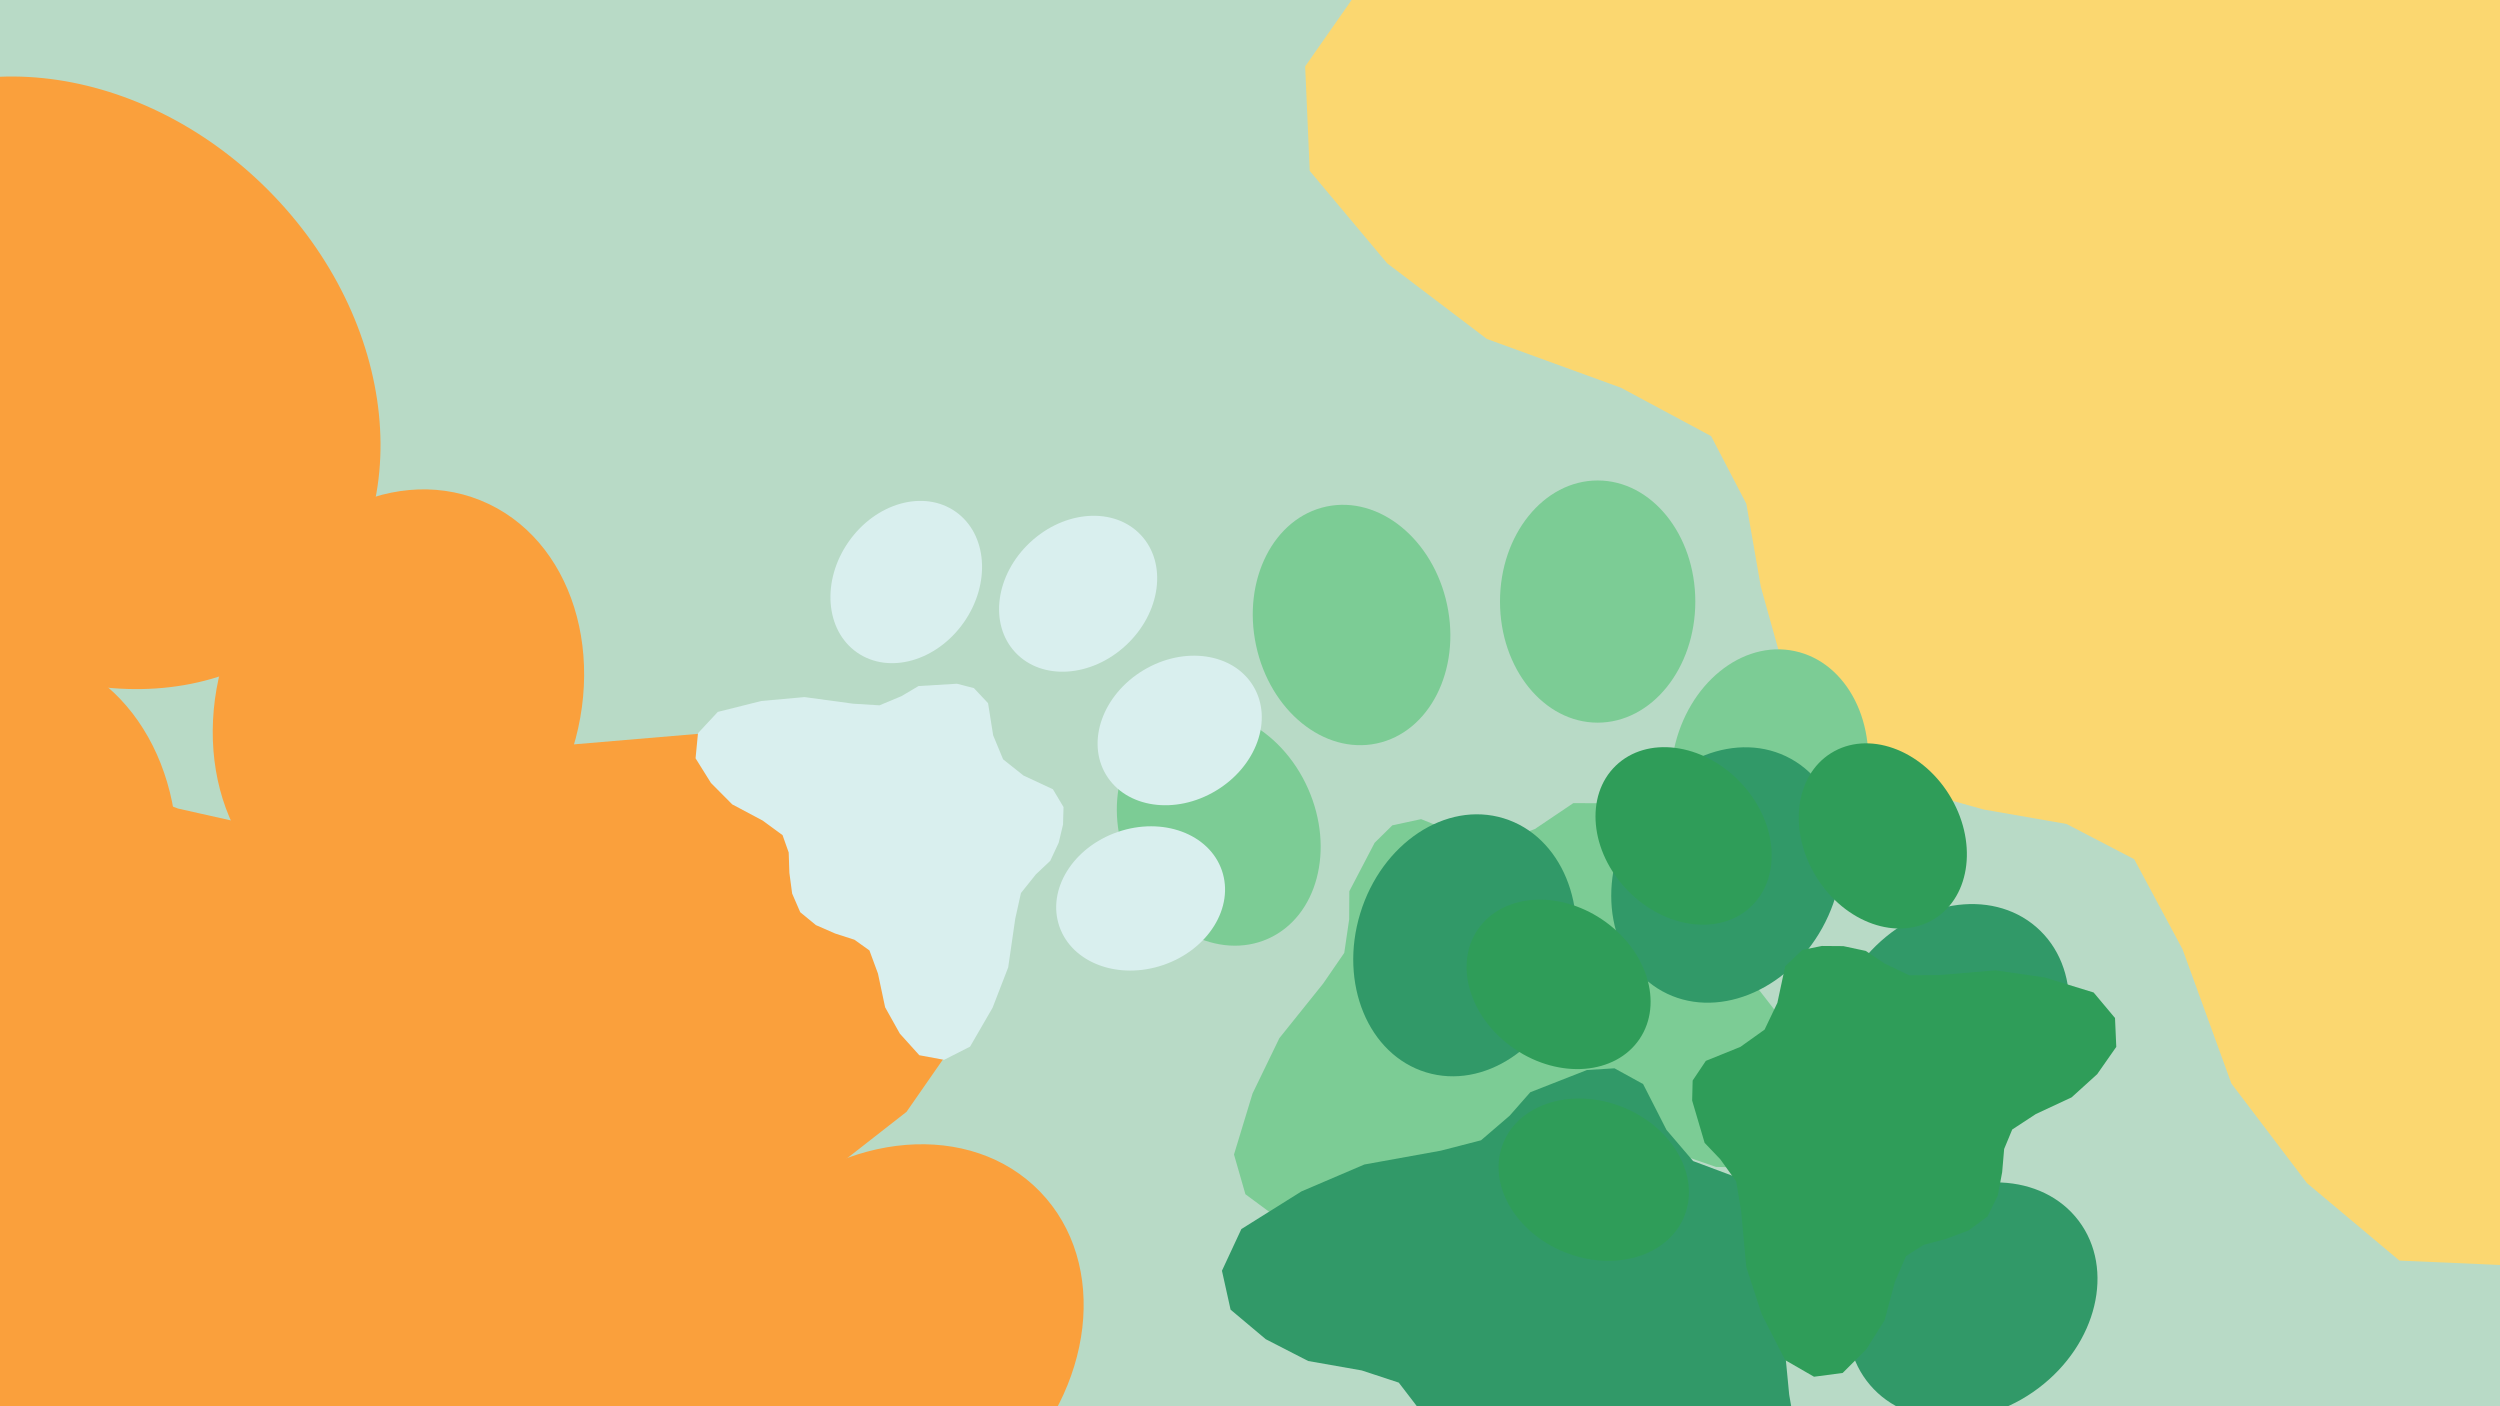 <svg xmlns="http://www.w3.org/2000/svg" width="640px" height="360px">
  <rect width="640" height="360" fill="rgb(184,218,198)"/>
  <ellipse cx="533" cy="-169" rx="74" ry="91" transform="rotate(27,533,-169)" fill="rgb(251,215,112)"/><ellipse cx="714" cy="-185" rx="74" ry="91" transform="rotate(39,714,-185)" fill="rgb(251,215,112)"/><ellipse cx="843" cy="-56" rx="74" ry="91" transform="rotate(51,843,-56)" fill="rgb(251,215,112)"/><ellipse cx="827" cy="124" rx="74" ry="91" transform="rotate(63,827,124)" fill="rgb(251,215,112)"/><polygon points="486.393,201.254 507.797,207.233 529.031,210.936 546.36,219.957 558.735,243.021 571.234,277.37 590.592,302.88 614.254,322.71 641.0,323.878 666.3,306.185 684.207,262.04 694.666,217.285 694.898,165.082 697.083,137.271 709.98,115.514 723.106,99.106 729.323,78.844 731.203,59.062 729.125,40.613 715.362,23.506 682.312,13.386 658.594,-0.594 644.614,-24.312 634.494,-57.362 617.387,-71.125 598.938,-73.203 558.894,-65.106 542.486,-51.98 520.729,-39.083 492.918,-36.898 440.715,-36.666 395.96,-26.207 351.815,-8.3 334.122,17 335.29,43.746 355.12,67.408 380.63,86.766 414.979,99.265 438.043,111.64 447.064,128.969 450.767,150.203 456.746,171.607 467.99,190.01" fill="rgb(251,215,112)"/>
  <ellipse cx="-1" cy="222" rx="46" ry="56" transform="rotate(10,-1,222)" fill="rgb(250,160,60)"/><ellipse cx="102" cy="180" rx="46" ry="56" transform="rotate(22,102,180)" fill="rgb(250,160,60)"/><ellipse cx="202" cy="233" rx="46" ry="56" transform="rotate(34,202,233)" fill="rgb(250,160,60)"/><ellipse cx="226" cy="344" rx="46" ry="56" transform="rotate(46,226,344)" fill="rgb(250,160,60)"/><polygon points="37.837,451.024 51.587,450.69 64.824,449.039 76.712,451.242 88.209,462.653 101.822,480.721 117.894,492.316 135.487,499.771 151.528,495.622 163.3,480.573 165.91,451.206 164.002,422.826 154.693,391.889 150.954,375.033 154.65,359.823 159.45,347.737 159.463,334.62 156.997,322.573 152.429,312.029 141.187,304.395 119.796,304.386 103.229,300.403 90.664,288.896 78.694,271.167 66.079,266.117 54.784,268.225 32.55,280.263 25.214,291 14.671,302.57 -1.393,308.896 -32.247,318.478 -56.842,332.767 -79.729,351.352 -85.622,369.528 -80.092,385.146 -64.074,395.562 -45.474,402.402 -22.882,403.584 -6.993,406.735 1.481,415.359 7.515,427.256 14.927,438.842 24.911,447.699" fill="rgb(250,160,60)"/>
  <ellipse cx="-159" cy="449" rx="70" ry="86" transform="rotate(279,-159,449)" fill="rgb(250,160,60)"/><ellipse cx="-227" cy="290" rx="70" ry="86" transform="rotate(291,-227,290)" fill="rgb(250,160,60)"/><ellipse cx="-148" cy="136" rx="70" ry="86" transform="rotate(303,-148,136)" fill="rgb(250,160,60)"/><ellipse cx="19" cy="98" rx="70" ry="86" transform="rotate(315,19,98)" fill="rgb(250,160,60)"/><polygon points="188.315,383.377 187.437,362.337 184.556,342.117 187.611,323.86 204.772,305.954 232.067,284.632 249.388,259.718 260.33,232.588 253.551,208.143 230.199,190.524 185.173,187.313 141.778,190.992 94.667,206.069 68.963,212.243 45.58,206.991 26.951,199.966 6.871,200.297 -11.507,204.395 -27.524,211.669 -38.911,229.082 -38.354,261.829 -44.007,287.296 -61.288,306.839 -88.108,325.637 -95.502,345.083 -91.973,362.318 -72.951,396.034 -56.317,406.976 -38.324,422.807 -28.211,447.23 -12.717,494.206 9.813,531.476 38.876,566.015 66.857,574.551 90.618,565.667 106.135,540.868 116.11,512.211 117.316,477.596 121.715,453.188 134.69,439.985 152.741,430.431 170.279,418.774 183.571,403.253" fill="rgb(250,160,60)"/>
  <ellipse cx="312" cy="212" rx="25" ry="31" transform="rotate(336,312,212)" fill="rgb(124,204,149)"/><ellipse cx="346" cy="160" rx="25" ry="31" transform="rotate(348,346,160)" fill="rgb(124,204,149)"/><ellipse cx="409" cy="154" rx="25" ry="31" transform="rotate(360,409,154)" fill="rgb(124,204,149)"/><ellipse cx="453" cy="197" rx="25" ry="31" transform="rotate(372,453,197)" fill="rgb(124,204,149)"/><polygon points="400.726,304.904 406.934,300.493 412.499,295.637 418.638,292.968 427.448,294.646 439.291,298.725 450.258,299.071 460.641,297.046 466.72,290.176 467.464,279.623 459.57,265.335 449.907,252.899 436.056,241.58 429.121,235.001 426.109,226.875 424.57,219.841 420.515,213.816 415.652,209.05 410.291,205.625 402.768,205.601 392.946,212.219 384.109,215.521 374.778,214.129 363.795,209.697 356.441,211.285 351.909,215.749 345.43,228.159 345.387,235.359 344.13,243.934 338.715,251.811 327.519,265.762 320.653,279.936 315.902,295.553 318.824,305.72 326.199,311.177 336.776,310.998 347.432,308.38 358.167,301.928 366.436,298.455 372.996,299.789 379.449,303.382 386.438,306.405 393.764,307.38" fill="rgb(124,204,149)"/>
  <ellipse cx="375" cy="242" rx="28" ry="34" transform="rotate(17,375,242)" fill="rgb(49,153,104)"/><ellipse cx="442" cy="224" rx="28" ry="34" transform="rotate(29,442,224)" fill="rgb(49,153,104)"/><ellipse cx="499" cy="263" rx="28" ry="34" transform="rotate(41,499,263)" fill="rgb(49,153,104)"/><ellipse cx="505" cy="333" rx="28" ry="34" transform="rotate(53,505,333)" fill="rgb(49,153,104)"/><polygon points="382.166,384.388 390.595,385.215 398.81,385.2 405.911,387.439 412.082,395.276 419.046,407.342 428.0,415.635 438.193,421.512 448.309,420.18 456.634,411.865 460.434,394.111 461.397,376.621 458.029,357.013 457.009,346.429 460.41,337.41 464.251,330.383 465.243,322.367 464.639,314.818 462.639,308.03 456.341,302.521 443.266,300.909 433.439,297.232 426.623,289.255 420.637,277.52 413.305,273.487 406.243,273.928 391.749,279.617 386.46,285.63 379.147,291.91 368.853,294.571 349.276,298.113 333.17,305.0 317.786,314.642 312.82,325.309 315.028,335.271 324.037,342.839 334.893,348.417 348.612,350.834 358.088,353.953 362.62,359.86 365.415,367.585 369.076,375.223 374.514,381.386" fill="rgb(49,153,104)"/>
  <ellipse cx="408" cy="302" rx="20" ry="25" transform="rotate(292,408,302)" fill="rgb(47,157,89)"/><ellipse cx="399" cy="252" rx="20" ry="25" transform="rotate(304,399,252)" fill="rgb(47,157,89)"/><ellipse cx="431" cy="214" rx="20" ry="25" transform="rotate(316,431,214)" fill="rgb(47,157,89)"/><ellipse cx="482" cy="214" rx="20" ry="25" transform="rotate(328,482,214)" fill="rgb(47,157,89)"/><polygon points="511.424,306.108 512.554,300.074 513.061,294.142 515.127,289.156 521.175,285.196 530.326,280.929 536.88,274.989 541.767,268.0 541.444,260.612 535.967,254.076 523.388,250.211 510.821,248.411 496.451,249.604 488.745,249.672 482.448,246.647 477.617,243.43 471.892,242.207 466.403,242.166 461.376,243.182 457.0,247.381 455.011,256.719 451.735,263.582 445.545,268.0 436.694,271.58 433.319,276.619 433.191,281.746 436.383,292.57 440.39,296.769 444.463,302.445 445.734,310.046 447.054,324.405 451.01,336.468 457.0,348.185 464.388,352.444 471.72,351.479 477.753,345.453 482.466,337.967 485.078,328.214 487.928,321.57 492.48,318.67 498.234,317.14 503.979,314.979 508.773,311.442" fill="rgb(47,157,89)"/>
  <ellipse cx="232" cy="149" rx="18" ry="22" transform="rotate(35,232,149)" fill="rgb(217,239,238)"/><ellipse cx="276" cy="152" rx="18" ry="22" transform="rotate(47,276,152)" fill="rgb(217,239,238)"/><ellipse cx="302" cy="187" rx="18" ry="22" transform="rotate(59,302,187)" fill="rgb(217,239,238)"/><ellipse cx="292" cy="230" rx="18" ry="22" transform="rotate(71,292,230)" fill="rgb(217,239,238)"/><polygon points="208.876,236.829 213.789,238.976 218.738,240.574 222.575,243.311 224.757,249.237 226.59,257.863 230.358,264.607 235.345,270.139 241.696,271.316 248.335,267.939 254.095,257.993 258.097,247.652 259.905,235.188 261.361,228.617 265.172,223.852 268.859,220.373 271.025,215.741 272.138,211.078 272.261,206.6 269.547,202.051 261.991,198.524 256.794,194.387 254.251,188.251 252.943,180.016 249.318,176.153 244.98,175.037 235.141,175.627 230.78,178.212 225.149,180.563 218.431,180.151 205.952,178.454 194.908,179.45 183.76,182.246 178.684,187.696 178.064,194.125 182.008,200.444 187.452,205.925 195.239,210.065 200.334,213.796 201.907,218.239 202.079,223.436 202.789,228.751 204.857,233.525" fill="rgb(217,239,238)"/>
</svg>